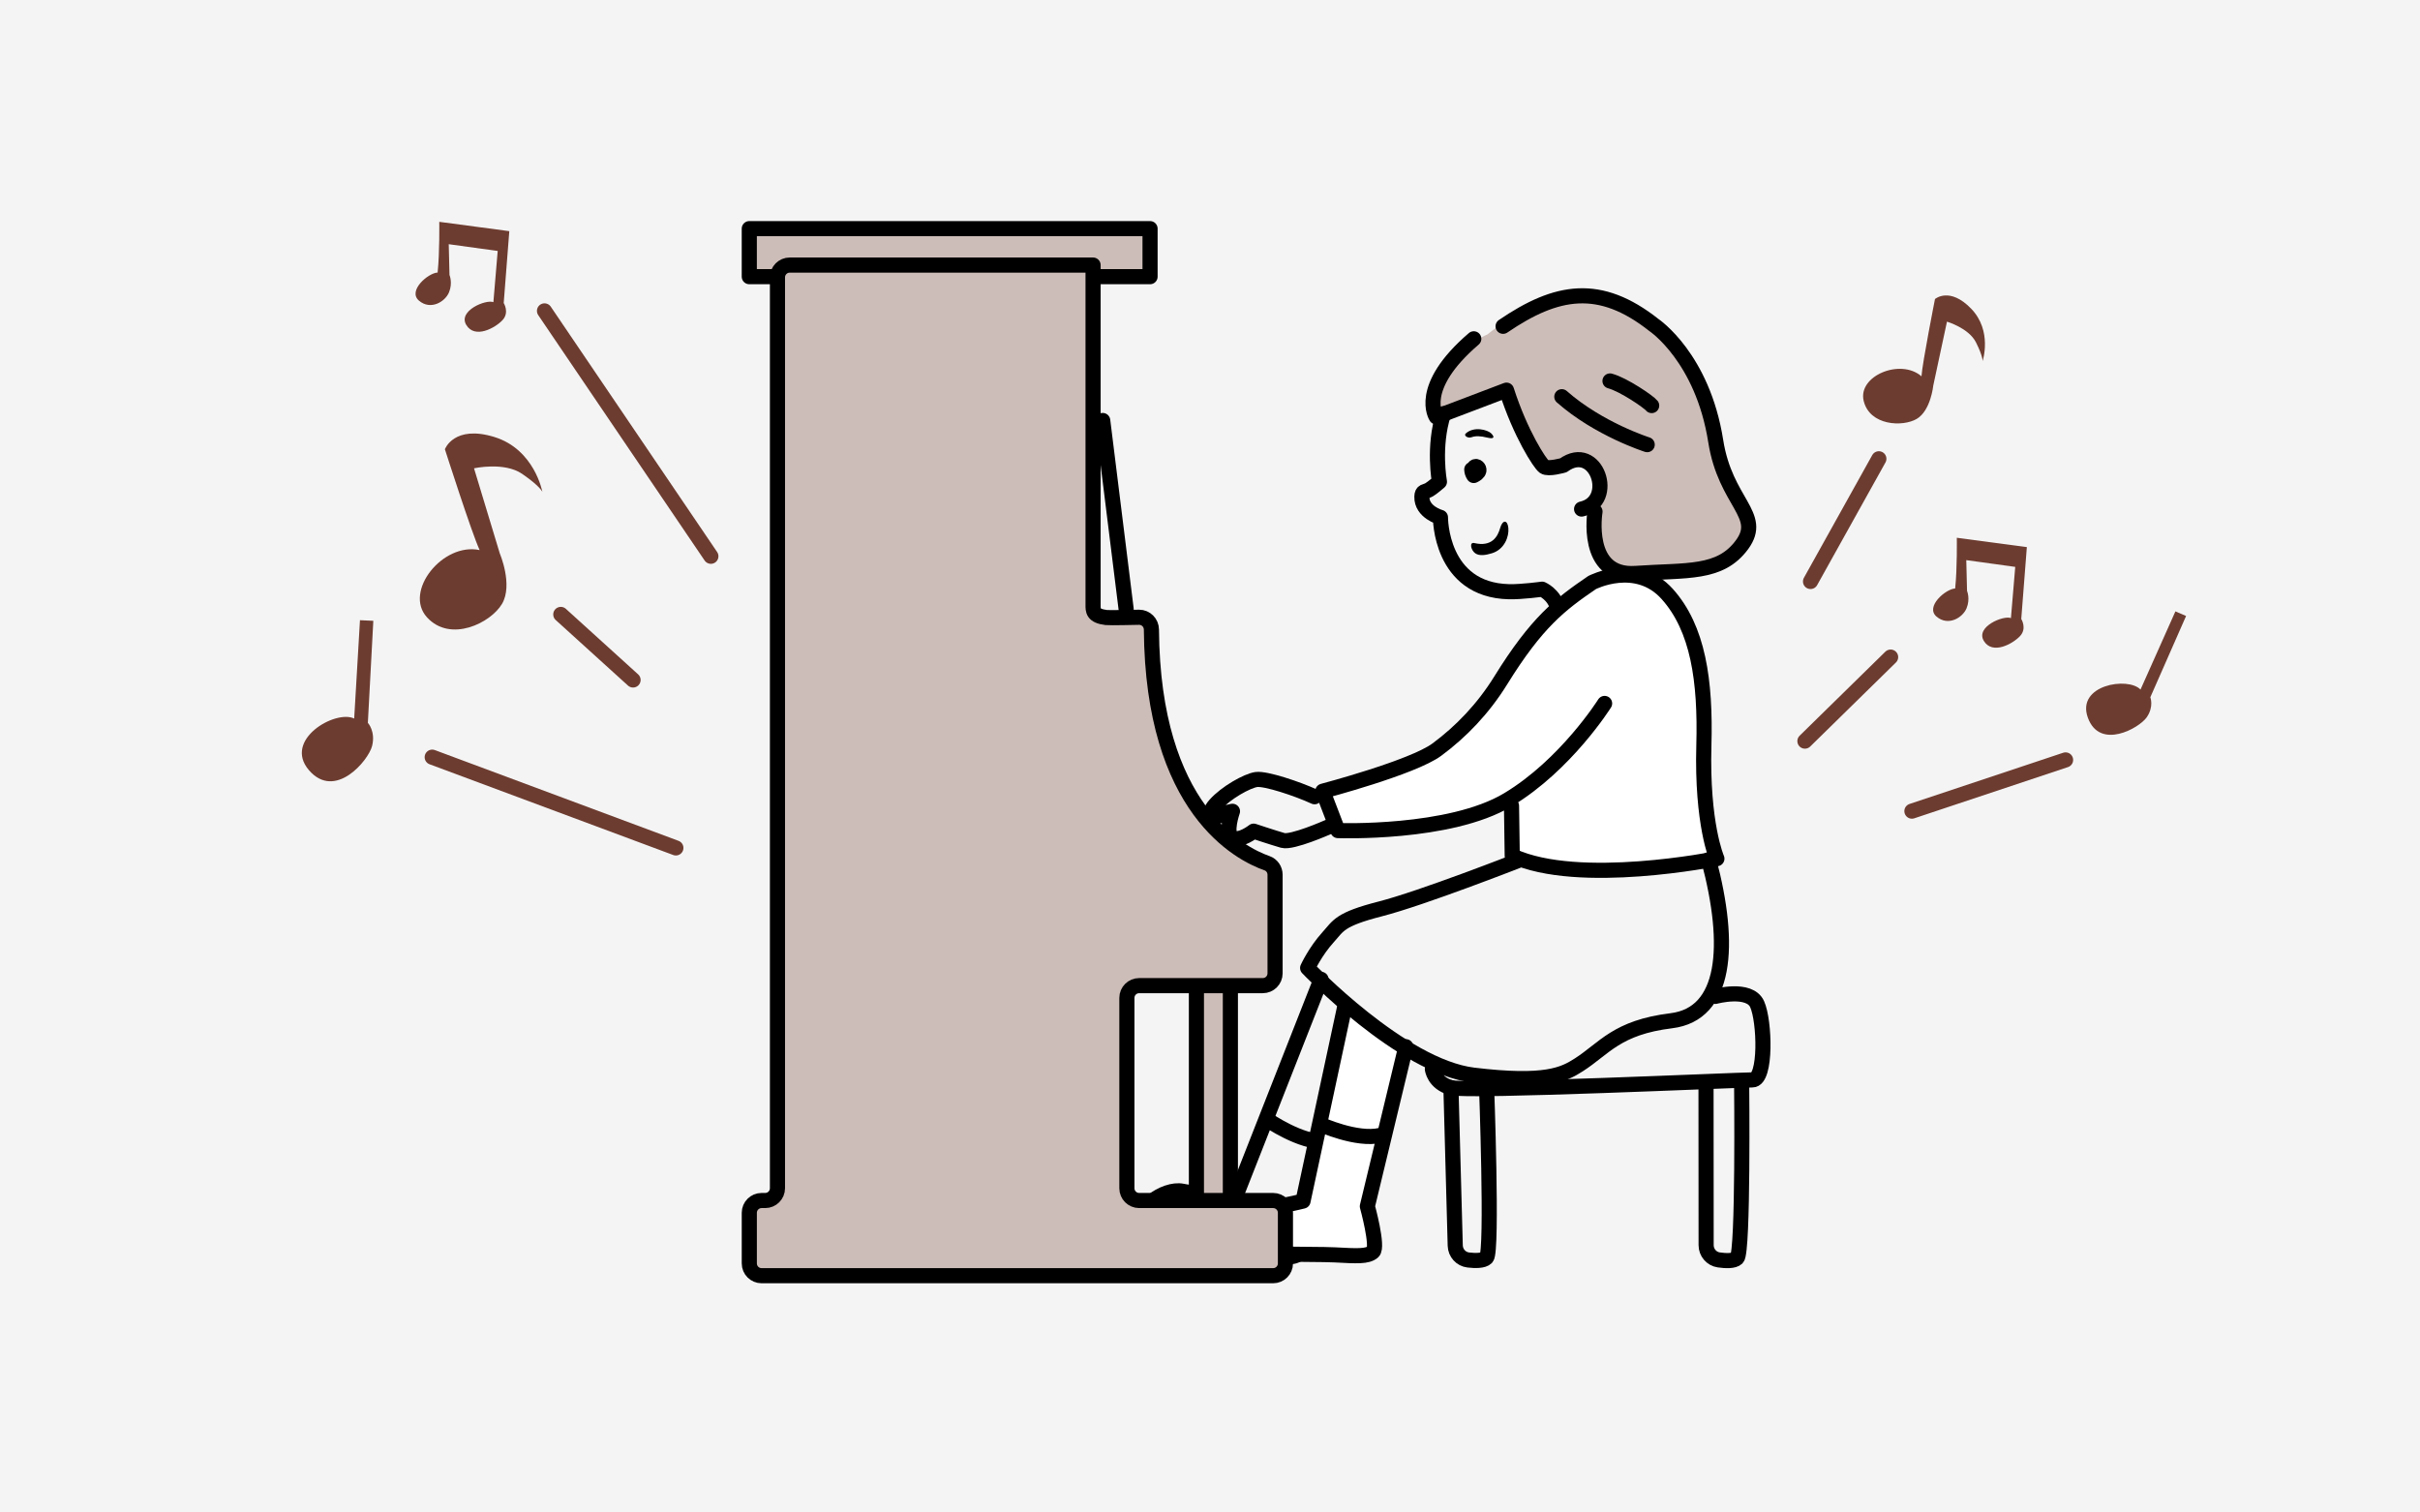 <?xml version="1.0" encoding="UTF-8"?><svg id="_イヤー_1" xmlns="http://www.w3.org/2000/svg" viewBox="0 0 240 150"><defs><style>.cls-1{fill:#f4f4f4;}.cls-2,.cls-3,.cls-4,.cls-5,.cls-6,.cls-7{fill-rule:evenodd;}.cls-2,.cls-6{fill:#fff;}.cls-8{fill:#6d3c30;}.cls-9,.cls-3,.cls-4{fill:#cdbdb8;}.cls-9,.cls-10,.cls-4,.cls-5,.cls-11,.cls-6{stroke-linecap:round;stroke-width:1.5px;}.cls-9,.cls-4,.cls-5,.cls-11,.cls-6{stroke:#000;stroke-linejoin:round;}.cls-10{stroke:#6d3c30;stroke-miterlimit:10;}.cls-10,.cls-5,.cls-11{fill:none;}</style></defs><rect id="_方形_7188" class="cls-1" width="240" height="150"/><path class="cls-2" d="M160.071,56.826c-4.454,1.094-7.346,4.923-8.909,7.346s-3.751,7.346-7.424,9.534c-3.673,2.188-12.113,4.533-12.113,4.533,0,0,1.094,4.298,1.563,4.376s7.19-.391,10.706-1.094,5.705-1.797,5.705-1.797v5.392s3.751,1.094,8.518,1.25,12.154-1.207,12.154-1.207c0,0-1.682-2.7-1.292-7.155s.86-13.52-1.563-16.411c-2.423-2.892-4.22-4.142-5.314-4.298s-2.032-.469-2.032-.469Z"/><path class="cls-3" d="M147.516,33.166c-1.452,.581-5.343,3.601-5.401,5.691s1.22,1.8,3.949,1.103,2.846-1.336,3.543-.232c.697,1.103,2.033,6.214,3.252,6.388s2.149-.174,3.078-.348,2.439-.697,2.613,1.394c.174,2.091-.116,2.846-.116,4.704s.581,4.588,2.497,4.646,6.737,.29,8.711-.523c1.975-.813,4.007-2.497,3.891-3.775s-2.788-5.227-3.136-6.969c-.348-1.742-.755-8.711-5.343-12.08-4.588-3.368-6.621-5.401-10.744-3.833s-6.795,3.833-6.795,3.833Z"/><path class="cls-5" d="M131.011,97.121l-8.314,21.145s-3.661,.253-5.429-.126-5.05,1.894-3.283,3.156,8.712,2.273,10.858,2.778,3.156,.758,3.788,.379,.253-4.545,.253-4.545l6.565-14.898"/><path class="cls-5" d="M125.727,111.07s3.283,2.273,5.681,2.146"/><path class="cls-6" d="M133.407,99.631l-4.182,19.485s-3.558,.899-5.365,.84-4.634,2.76-2.67,3.689,8.977,.69,11.179,.806,3.241,.185,3.795-.3-.558-4.518-.558-4.518l3.816-15.827"/><path class="cls-5" d="M130.929,111.496s3.634,1.654,5.972,1.104"/><path class="cls-8" d="M44.122,44.553s2.667,8.333,3.444,10c-3.667-.778-7.556,4.111-5.222,6.667,2.333,2.556,6.333,.556,7.444-1.333s-.222-5-.222-5l-2.556-8.444s3-.667,4.778,.556,2,1.778,2,1.778c0,0-.778-4.222-4.778-5.444s-4.889,1.222-4.889,1.222Z"/><path class="cls-8" d="M191.899,29.657s-1.248,6.313-1.34,7.662c-2.083-1.805-6.326-.042-5.733,2.433,.593,2.475,3.879,2.611,5.266,1.79s1.636-3.297,1.636-3.297l1.359-6.345s2.168,.638,2.878,2.057c.71,1.419,.655,1.856,.655,1.856,0,0,1.001-2.994-1.138-5.204-2.14-2.21-3.582-.952-3.582-.952Z"/><path class="cls-5" d="M154.46,60.285c-.321-1.331-1.525-1.853-1.525-1.853,0,0-2.025,.281-3.283,.251-6.855-.16-6.797-7.374-6.797-7.374,0,0-1.88-.507-1.841-2.047,.016-.61,.309-.444,.735-.699,.336-.201,1.005-.785,1.005-.785,0,0-.649-3.484,.408-6.75"/><path class="cls-7" d="M146.209,53.858c1.753,.407,2.33-.656,2.563-1.48,.239-.849,.737-.853,.817-.008s-.386,2.13-1.644,2.504c-.564,.168-1.214,.304-1.646-.007s-.601-1.128-.089-1.009Z"/><path class="cls-5" d="M149.067,32.36c5.314-3.626,9.592-4.372,14.968-.117,0,0,4.816,3.223,6.12,11.506,.961,6.104,4.787,7.303,2.609,10.269-2.179,2.966-5.45,2.499-10.558,2.852s-4.023-6.136-4.023-6.136"/><path class="cls-7" d="M145.346,43.008c.812-.767,2.195-.38,2.544-.025s.319,.589-.386,.417-1.158-.182-1.557-.041-.79-.171-.6-.35Z"/><path class="cls-5" d="M154.891,39.344c3.659,3.229,8.468,4.753,8.468,4.753"/><path class="cls-5" d="M159.669,37.782c1.353,.361,3.858,2.082,4.134,2.439"/><path class="cls-11" d="M145.961,46.561c.007,.212,.075,.421,.194,.596,.219-.107,.456-.25,.512-.487s-.232-.517-.422-.363"/><path class="cls-5" d="M159.135,69.763s-3.821,6.092-9.591,9.554c-5.769,3.462-16.86,3.056-16.86,3.056l-1.498-3.907s8.919-2.351,11.316-4.126c2.397-1.775,4.593-4.052,6.326-6.852,3.595-5.807,5.899-7.551,9.066-9.714,0,0,4.381-2.275,7.446,1.13,3.065,3.405,3.817,8.61,3.639,15-.218,7.833,1.292,11.255,1.292,11.255,0,0-13.713,2.779-20.297-.285l-.072-4.961"/><path class="cls-5" d="M146.16,33.601c-5.667,4.858-3.723,7.738-3.723,7.738l6.967-2.646c1.383,4.32,3.319,7.287,3.732,7.585s1.913-.136,1.913-.136c3.272-2.376,5.281,3.574,1.803,4.343"/><path class="cls-5" d="M150.598,85.33s-9.601,3.759-13.697,4.807-4.152,1.669-5.174,2.793c-1.286,1.415-2.045,3.067-2.045,3.067,0,0,9.316,9.776,16.461,10.633s8.93-.063,10.429-1.022c2.556-1.636,3.748-3.711,9.178-4.377,5.43-.667,5.991-7.395,3.704-15.968"/><path class="cls-5" d="M170.118,98.816s3.374-.92,4.141,.767,.92,7.515-.46,7.515-28.218,1.227-29.905,.767-1.84-1.84-1.84-1.84"/><path class="cls-5" d="M147.421,107.558s.613,16.563,0,17.176c-.313,.313-1.107,.307-1.808,.225-.725-.084-1.272-.697-1.292-1.426l-.427-15.669"/><path class="cls-5" d="M172.726,107.604s.174,16.573-.456,17.17c-.321,.305-1.114,.277-1.813,.177-.722-.103-1.253-.73-1.254-1.46l-.011-15.675"/><path class="cls-5" d="M130.371,79.016c-1.707-.788-4.859-1.838-5.778-1.707s-3.02,1.313-4.071,2.495c-1.051,1.182,.131,1.313,.525,1.051s1.182-.394,1.182-.394c0,0-.788,2.232,0,2.626s2.101-.657,2.101-.657c0,0,1.97,.657,2.889,.919s4.465-1.313,4.465-1.313"/><rect class="cls-9" x="118.653" y="96.411" width="3.368" height="27.412"/><rect class="cls-9" x="74.31" y="22.675" width="39.745" height="4.763"/><path class="cls-4" d="M111.757,117.844v-18.878c0-.672,.545-1.217,1.217-1.217h12.262c.672,0,1.217-.545,1.217-1.217v-9.781c0-.51-.314-.974-.795-1.142-2.697-.944-11.338-5.357-11.468-23.171-.005-.673-.542-1.222-1.215-1.222h0c-.136,0-2.923,.069-3.266,.027-1.346-.163-1.305-.709-1.305-1.244V26.288h-30.083c-.672,0-1.217,.545-1.217,1.217V117.844c0,.672-.545,1.217-1.217,1.217h-.359c-.672,0-1.217,.545-1.217,1.217v5.022c0,.672,.545,1.217,1.217,1.217h50.736c.672,0,1.217-.545,1.217-1.217v-5.022c0-.672-.545-1.217-1.217-1.217h-13.29c-.672,0-1.217-.545-1.217-1.217Z"/><line class="cls-11" x1="109.36" y1="41.703" x2="111.683" y2="60.403"/><path class="cls-8" d="M194.065,53.333l6.945,.926-.555,7.126s.597,.939-.128,1.707-2.731,1.877-3.584,.469,1.963-2.56,2.688-2.262l.427-5.078-4.855-.67,.075,3.054s.337,.779-.047,1.718-1.826,1.811-2.978,.829,.909-2.747,1.847-2.79c.213-2.006,.164-5.03,.164-5.03Z"/><path class="cls-8" d="M43.565,22l6.945,.926-.555,7.126s.597,.939-.128,1.707-2.731,1.877-3.584,.469,1.963-2.56,2.688-2.262l.427-5.078-4.855-.67,.075,3.054s.337,.779-.047,1.718-1.826,1.811-2.978,.829,.909-2.747,1.847-2.79c.213-2.006,.164-5.03,.164-5.03Z"/><path class="cls-8" d="M35.699,61.508l1.325,.06-.542,10.118s.783,.843,.422,2.289-3.674,5.42-6.263,2.409,2.618-6.027,4.485-5.123l.574-9.752Z"/><path class="cls-8" d="M215.743,60.633l1.059,.456-3.547,8.062s.378,.926-.36,1.991c-.738,1.065-4.652,3.28-5.834,.036-1.182-3.244,3.98-4.098,5.221-2.79l3.461-7.755Z"/><line class="cls-10" x1="179.556" y1="57.667" x2="186.333" y2="45.5"/><line class="cls-10" x1="179" y1="73.5" x2="187.5" y2="65.167"/><line class="cls-10" x1="189.611" y1="80.444" x2="204.851" y2="75.365"/><line class="cls-10" x1="54" y1="30.833" x2="70.5" y2="55.167"/><line class="cls-10" x1="55.616" y1="60.936" x2="62.783" y2="67.436"/><line class="cls-10" x1="42.863" y1="75.092" x2="67.029" y2="84.092"/></svg>